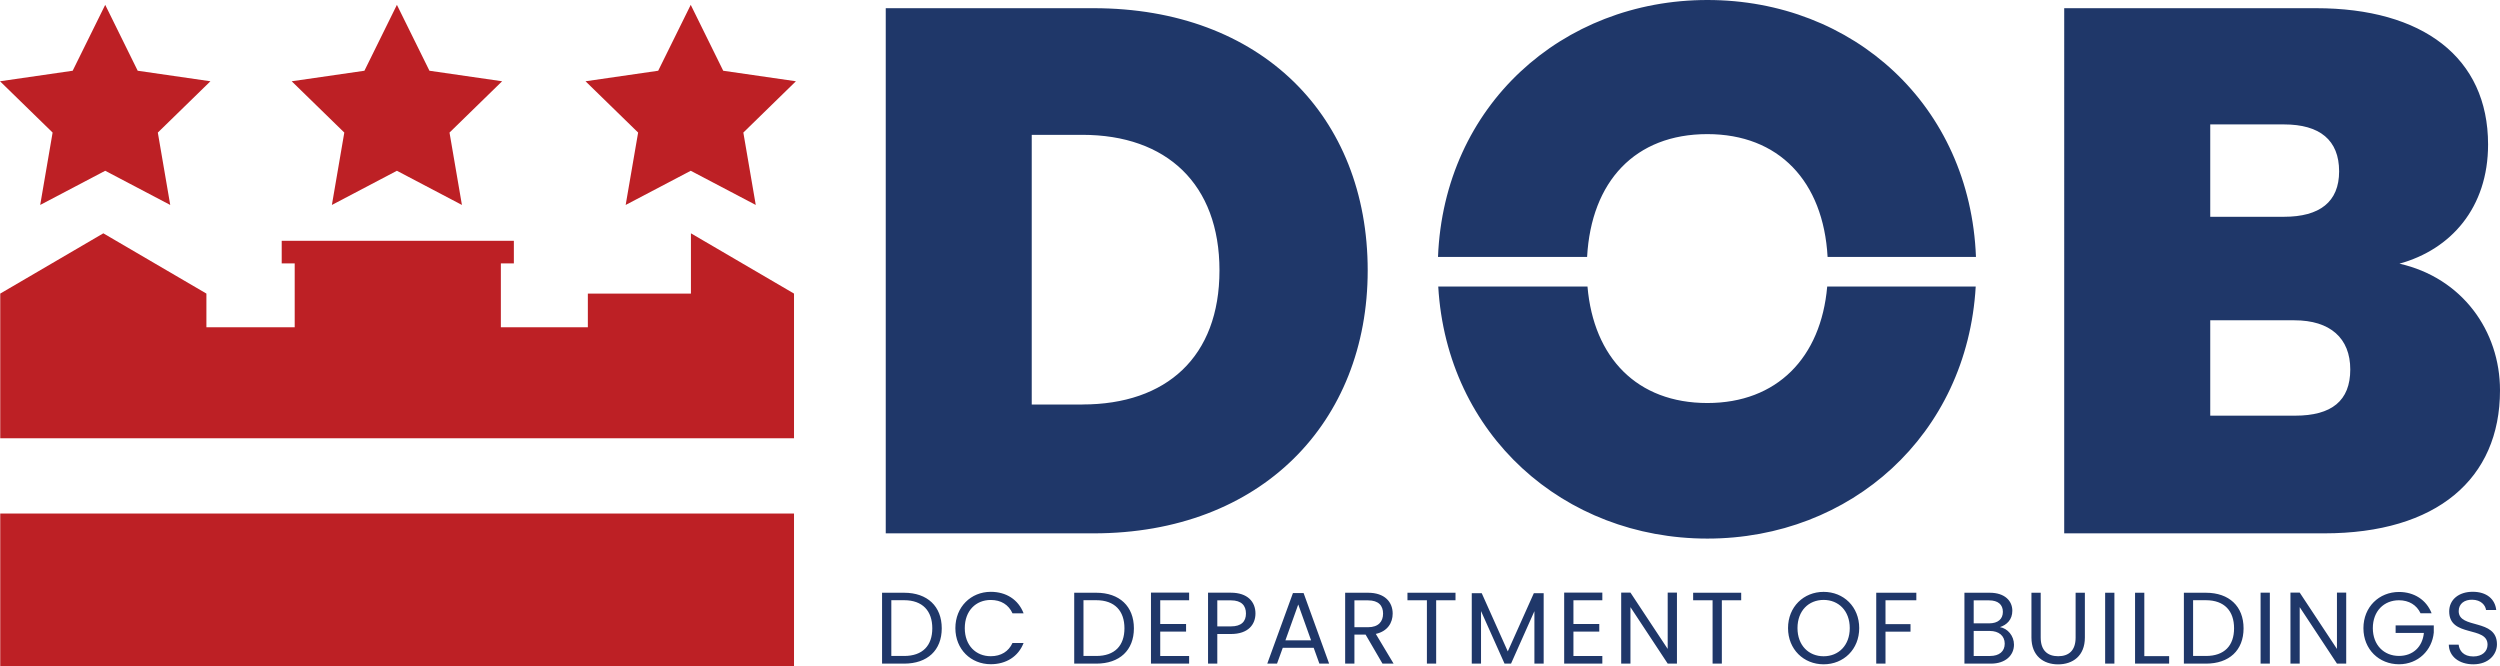 <svg xmlns="http://www.w3.org/2000/svg" data-name="Layer 2" viewBox="0 0 515.61 137.42"><g data-name="Layer 1"><path d="M282.08 55.77c0 31.34-21.97 54.23-56.54 54.23h-42.86V1.69h42.86c34.57 0 56.54 22.28 56.54 54.08Zm-58.84 27.65c17.36 0 28.27-9.83 28.27-27.65s-10.91-27.96-28.27-27.96h-10.45v55.62h10.45ZM479.35 110h-53.62V1.69h51.93c21.97 0 35.49 10.14 35.49 28.11 0 13.06-7.68 21.66-18.28 24.58 12.91 2.92 20.74 13.83 20.74 26.12 0 18.28-13.06 29.5-36.26 29.5Zm-8.29-84.34h-15.21v19.05h15.21c7.37 0 11.37-3.07 11.37-9.37 0-6.45-3.99-9.68-11.37-9.68Zm2.15 40.4h-17.36v19.67h17.51c7.53 0 11.37-3.07 11.37-9.53s-4.15-10.14-11.52-10.14Zm-278.98 63.53c0 4.53-2.96 7.28-7.76 7.28h-4.55v-14.62h4.55c4.8 0 7.76 2.81 7.76 7.34Zm-7.76 5.7c3.82 0 5.81-2.14 5.81-5.71s-1.99-5.79-5.81-5.79h-2.64v11.49h2.64Zm17.87-13.23c3.17 0 5.68 1.59 6.77 4.43h-2.29c-.8-1.76-2.35-2.75-4.49-2.75-3.06 0-5.35 2.22-5.35 5.81 0 3.57 2.29 5.79 5.35 5.79 2.14 0 3.69-.99 4.49-2.73h2.29c-1.09 2.81-3.61 4.38-6.77 4.38-4.09 0-7.3-3.06-7.3-7.44 0-4.38 3.21-7.49 7.3-7.49Zm29.52 7.53c0 4.53-2.96 7.28-7.76 7.28h-4.55v-14.62h4.55c4.8 0 7.76 2.81 7.76 7.34Zm-7.76 5.7c3.82 0 5.81-2.14 5.81-5.71s-1.99-5.79-5.81-5.79h-2.64v11.49h2.64Zm19.15-11.49h-5.96v4.89h5.33v1.57h-5.33v5.03h5.96v1.57h-7.87v-14.64h7.87v1.57Zm8.62 6.96h-2.81v6.1h-1.91v-14.62h4.72c3.44 0 5.06 1.89 5.06 4.28 0 2.22-1.43 4.24-5.06 4.24Zm0-1.57c2.18 0 3.1-1.03 3.1-2.66s-.92-2.71-3.1-2.71h-2.81v5.37h2.81Zm17.07 4.42h-6.38l-1.18 3.25h-2.01l5.29-14.54h2.2l5.26 14.54h-2.01l-1.17-3.25Zm-3.19-8.93-2.64 7.38h5.29l-2.64-7.38Zm14.4-2.43c3.44 0 5.08 1.91 5.08 4.3 0 1.87-1.03 3.65-3.48 4.19l3.67 6.13h-2.29l-3.48-5.98h-2.31v5.98h-1.91v-14.62h4.72Zm0 1.57h-2.81v5.54h2.81c2.16 0 3.1-1.18 3.1-2.81s-.92-2.73-3.1-2.73Zm8.14-1.57h9.9v1.55h-3.99v13.07h-1.91V123.8h-4.01v-1.55Zm13.25.1h2.06l5.37 12 5.37-12h2.03v14.52h-1.91v-10.82l-4.82 10.82h-1.34l-4.85-10.84v10.84h-1.91v-14.52Zm26.93 1.45h-5.96v4.89h5.33v1.57h-5.33v5.03h5.96v1.57h-7.87v-14.64h7.87v1.57Zm15.39-1.58v14.64h-1.91l-7.68-11.64v11.64h-1.91v-14.64h1.91l7.68 11.62v-11.62h1.91Zm3.35.03h9.9v1.55h-3.99v13.07h-1.91V123.8h-4.01v-1.55Zm26.9 14.76c-4.11 0-7.34-3.08-7.34-7.47s3.23-7.47 7.34-7.47c4.13 0 7.34 3.08 7.34 7.47 0 4.38-3.21 7.47-7.34 7.47Zm0-1.66c3.08 0 5.39-2.24 5.39-5.81s-2.31-5.81-5.39-5.81c-3.08 0-5.39 2.22-5.39 5.81 0 3.57 2.31 5.81 5.39 5.81Zm10.86-13.1h8.26v1.55h-6.36v4.93h5.16v1.55h-5.16v6.59h-1.91v-14.62Zm23.63 14.62h-5.45v-14.62h5.24c3.08 0 4.64 1.68 4.64 3.71 0 1.85-1.15 2.92-2.56 3.38 1.6.27 2.9 1.8 2.9 3.61 0 2.2-1.74 3.92-4.76 3.92Zm-.37-13.05h-3.17v4.74h3.21c1.78 0 2.81-.88 2.81-2.37s-.99-2.37-2.85-2.37Zm.14 6.31h-3.31v5.16h3.38c1.89 0 3.02-.94 3.02-2.54 0-1.62-1.22-2.62-3.08-2.62Zm8.6-7.88h1.91v9.25c0 2.68 1.45 3.84 3.61 3.84s3.59-1.15 3.59-3.84v-9.25h1.91v9.23c0 3.8-2.5 5.54-5.52 5.54-3.02 0-5.5-1.74-5.5-5.54v-9.23Zm15.2 0h1.91v14.62h-1.91v-14.62Zm8.08 0v13.07h5.12v1.55h-7.03v-14.62h1.91Zm20.47 7.34c0 4.53-2.96 7.28-7.76 7.28h-4.55v-14.62h4.55c4.8 0 7.76 2.81 7.76 7.34Zm-7.77 5.7c3.82 0 5.81-2.14 5.81-5.71s-1.99-5.79-5.81-5.79h-2.64v11.49h2.64Zm11.28-13.05h1.91v14.62h-1.91v-14.62Zm17.66-.02v14.64h-1.91l-7.68-11.64v11.64h-1.91v-14.64h1.91l7.68 11.62v-11.62h1.91Zm17.62 4.26h-2.29c-.8-1.7-2.39-2.68-4.45-2.68-3.08 0-5.39 2.22-5.39 5.75 0 3.5 2.31 5.73 5.39 5.73 2.87 0 4.85-1.85 5.14-4.74h-5.83v-1.55h7.87v1.47c-.34 3.63-3.21 6.54-7.17 6.54-4.11 0-7.34-3.06-7.34-7.44 0-4.38 3.23-7.47 7.34-7.47 3.08 0 5.64 1.59 6.73 4.41Zm8.59 10.53c-2.94 0-5.01-1.64-5.05-4.05h2.03c.13 1.22.99 2.43 3.02 2.43 1.85 0 2.94-1.05 2.94-2.43 0-3.94-7.91-1.43-7.91-6.86 0-2.41 1.95-4.05 4.85-4.05s4.61 1.53 4.85 3.76h-2.1c-.13-.99-1.05-2.1-2.83-2.12-1.57-.04-2.81.78-2.81 2.35 0 3.78 7.89 1.43 7.89 6.84 0 2.08-1.7 4.13-4.87 4.13ZM327.33 52.99c.86-15.6 9.91-25.33 24.8-25.33 14.75 0 23.93 9.73 24.8 25.33h30.6C406.33 21.74 382.23 0 352.14 0c-29.94 0-54.33 21.74-55.56 52.99h30.75Zm49.52 6.11c-1.28 14.67-10.36 24.02-24.72 24.02-14.5 0-23.46-9.35-24.72-24.02h-30.78c1.78 30.63 25.93 51.98 55.5 51.98s53.58-21.35 55.35-51.98h-30.63Z" style="fill:#1f3769"/><path d="m21.7 1 6.7 13.59 15 2.17-10.85 10.58 2.56 14.93-13.41-7.05-13.41 7.05 2.56-14.93L0 16.76l14.99-2.17L21.7 1zm60.16 0 6.71 13.59 14.99 2.17-10.85 10.58 2.56 14.93-13.41-7.05-13.41 7.05 2.56-14.93-10.85-10.58 15-2.17L81.86 1zm60.6 0 6.7 13.59 14.99 2.17-10.84 10.58 2.56 14.93-13.41-7.05-13.42 7.05 2.57-14.93-10.85-10.58 14.99-2.17L142.46 1zm.04 47.12v12.43h-21.26v6.95H103.3V54.33h2.68v-4.66H58.1v4.66h2.68V67.5H42.57v-6.95L21.31 48.12.05 60.55v29.84h163.71V60.55L142.5 48.12zM.05 137.42h163.71v-31.5H.05v31.5z" style="fill:#bd2025"/></g></svg>